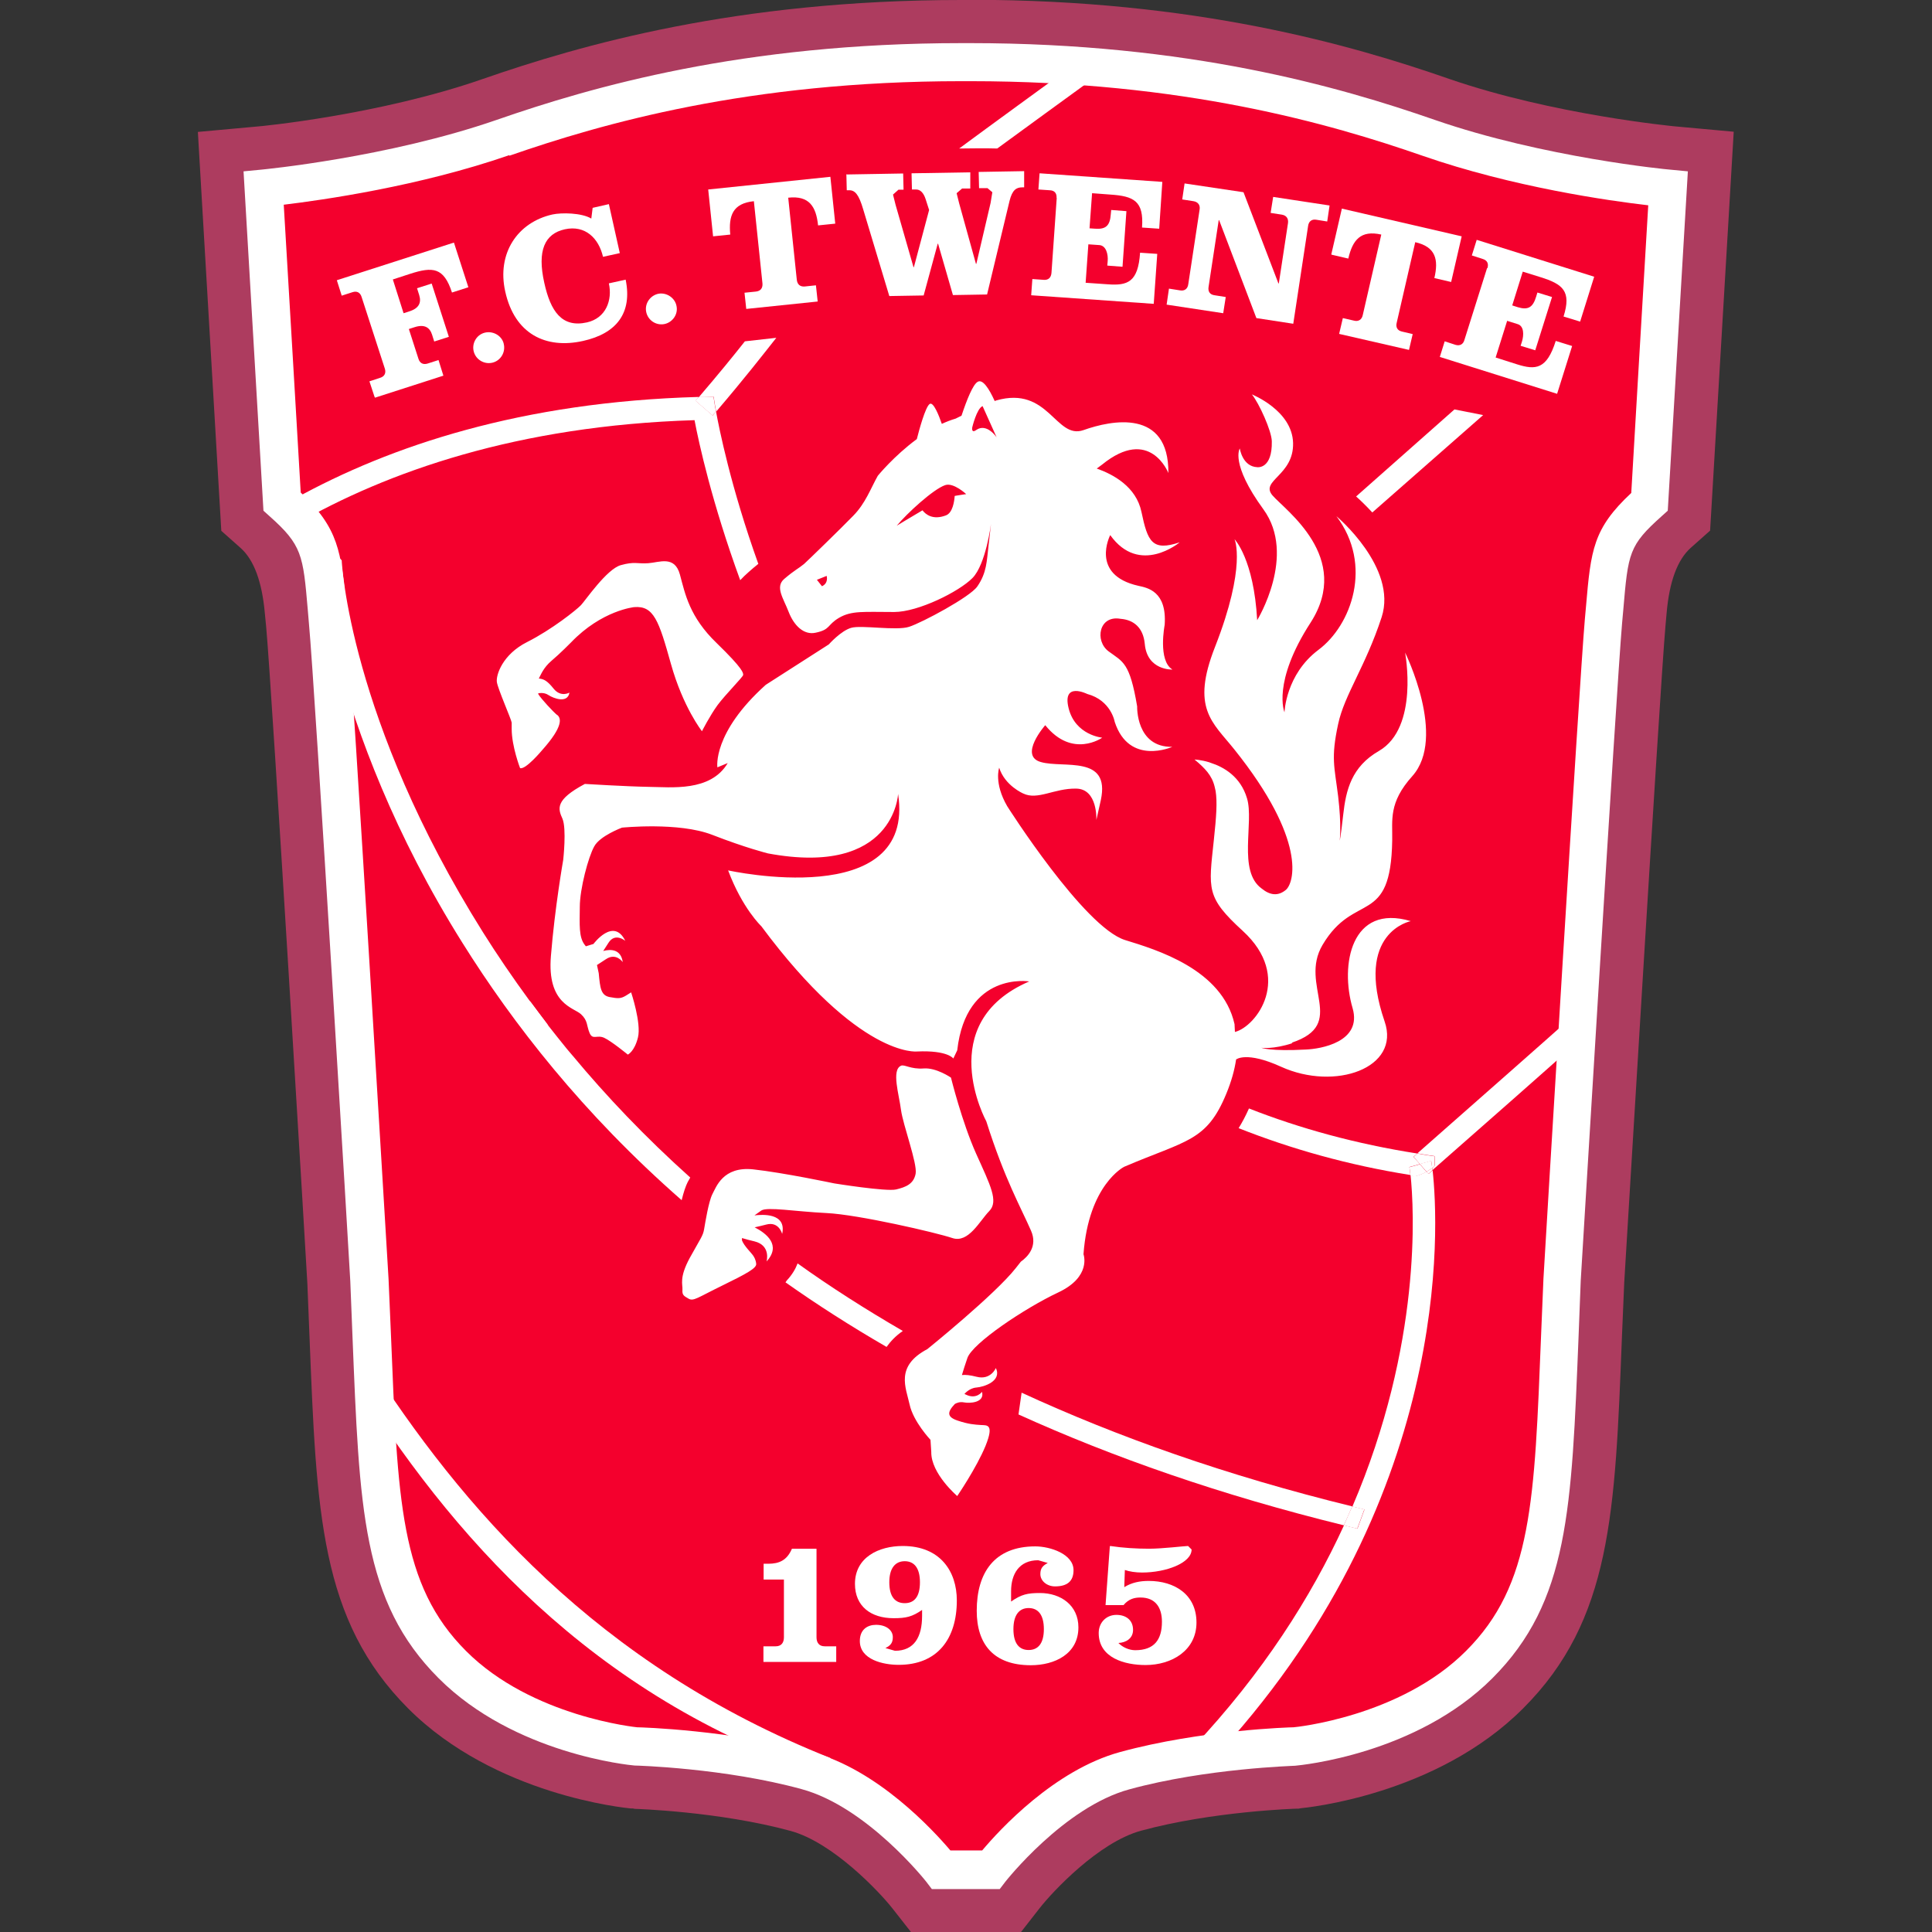 <?xml version="1.0" encoding="utf-8"?>
<svg xmlns="http://www.w3.org/2000/svg" height="99" viewBox="0 0 99 99" width="99">
  <rect x="0" y="0" width="99" height="99" fill="#333333" stroke="none"/>
  <defs>
    <style>.ap{fill:#e4001a;}.ap,.aq,.ar,.as,.at{stroke-width:0px;}.aq{fill:#e21d2d;}.ar{fill:#f4002d;}.as{fill:#ad3c5f;}.at{fill:#fff;}.au{opacity:0;}</style>
  </defs>
  <g id="a">
    <g class="au">
      <rect class="at" height="99" width="99"/>
    </g>
  </g>
  <g id="b">
    <g id="c">
      <path class="ap" d="M49.26,3.18c-10.26,0-17.7,1.87-23.48,3.87-5.78,2-12.27,2.6-12.27,2.6l.94,16.04c2.13,1.89,2.05,2.73,2.36,6.14.31,3.36,2.12,33.74,2.12,33.74.47,10.85.22,15.69,4.25,19.72,3.68,3.68,9.44,4.19,9.44,4.19,0,0,4.63.12,8.73,1.24,3.71,1.01,6.89,5.08,6.89,5.08h2.54s3.15-4.06,6.86-5.08c4.11-1.12,8.73-1.24,8.73-1.24,0,0,5.76-.52,9.44-4.19,4.04-4.04,3.78-8.86,4.25-19.72,0,0,1.83-30.38,2.13-33.74.31-3.55.23-4.25,2.36-6.14l.94-16.04s-6.49-.59-12.27-2.6c-5.78-2-13.22-3.87-23.48-3.87h-.48Z"/>
    </g>
    <g id="d">
      <path class="as" d="M26.83,10.07c4.58-1.59,11.88-3.69,22.43-3.69h.47c10.56,0,17.86,2.11,22.43,3.69,3.61,1.25,7.4,1.97,9.96,2.37-.21,3.57-.6,10.17-.7,11.85-1.89,2-2.11,3.63-2.37,6.61l-.06.66c-.3,3.37-2.06,32.59-2.13,33.84l-.12,2.91c-.35,8.69-.52,12.05-3.2,14.74-2.69,2.69-7.09,3.23-7.42,3.26-.76.03-5.2.22-9.33,1.34-3.17.87-5.82,3.22-7.3,4.78-1.48-1.56-4.14-3.92-7.32-4.78-4.13-1.12-8.57-1.32-9.33-1.34-.32-.04-4.72-.57-7.42-3.26-2.68-2.68-2.85-6.06-3.2-14.81l-.11-2.8c-.08-1.29-1.82-30.52-2.14-33.9l-.06-.7c-.24-2.68-.4-4.44-2.36-6.56-.1-1.67-.49-8.29-.7-11.86,2.57-.39,6.35-1.11,9.96-2.37ZM49.26,0c-11.53,0-19.52,2.31-24.53,4.05-5.32,1.85-11.45,2.43-11.52,2.43l-3.07.28.18,3.08,1.02,17.36.99.88q1.02.91,1.24,3.33l.07.72c.3,3.27,2.1,33.34,2.11,33.64l.11,2.73c.36,8.98.53,14.51,5.06,19.05,4.45,4.45,11.12,5.09,11.41,5.12h.1s.1.02.1.02c.04,0,4.31.13,7.98,1.13,2.17.59,4.56,3.13,5.22,3.97l.95,1.21h1.55s4.09,0,4.09,0l.96-1.23c.66-.84,3.02-3.37,5.19-3.96,3.67-1,7.93-1.13,7.98-1.13h.09s.1-.02.1-.02c.28-.03,6.96-.66,11.41-5.12,4.54-4.54,4.71-10.05,5.06-18.99l.12-2.84c.02-.25,1.82-30.32,2.11-33.6l.06-.68q.21-2.44,1.24-3.36l.99-.88,1.21-20.44-3.07-.28c-.06-.01-6.19-.59-11.52-2.43-5-1.74-13-4.05-24.52-4.05h-.47Z"/>
    </g>
    <g id="e">
      <path class="ar" d="M49.26,3.18c-10.26,0-17.7,1.87-23.48,3.87-5.78,2-12.27,2.6-12.27,2.6l.94,16.04c2.13,1.89,2.05,2.73,2.36,6.14.31,3.36,2.12,33.74,2.12,33.74.47,10.85.22,15.69,4.25,19.72,3.68,3.68,9.44,4.19,9.44,4.19,0,0,4.63.12,8.73,1.24,3.71,1.01,6.89,5.08,6.89,5.08h2.54s3.15-4.06,6.86-5.08c4.11-1.12,8.73-1.24,8.73-1.24,0,0,5.76-.52,9.44-4.19,4.04-4.04,3.78-8.86,4.25-19.72,0,0,1.83-30.38,2.13-33.74.31-3.55.23-4.25,2.36-6.14l.94-16.04s-6.49-.59-12.27-2.6c-5.78-2-13.22-3.87-23.48-3.87h-.48Z"/>
    </g>
    <g id="f">
      <path class="at" d="M26.1,7.98c4.72-1.64,12.26-3.82,23.16-3.82h.47c10.9,0,18.44,2.18,23.16,3.82,4.63,1.61,9.57,2.31,11.57,2.54-.1,1.6-.83,14.06-.87,14.74-1.96,1.83-2.07,2.92-2.32,5.82l-.06.67c-.29,3.34-2.05,32.53-2.12,33.77l-.12,2.87c-.34,8.52-.45,12.82-3.85,16.21-3.37,3.38-8.78,3.91-8.84,3.91-.13,0-4.72.13-8.89,1.27-3.36.92-6.17,3.98-7.06,5.04h-1.63c-.9-1.06-3.73-4.13-7.09-5.04-4.17-1.13-8.76-1.27-8.96-1.27,0,0-5.4-.53-8.77-3.91-3.39-3.39-3.5-7.71-3.85-16.28l-.12-2.79c-.08-1.26-1.81-30.45-2.12-33.8l-.06-.71c-.24-2.73-.38-3.95-2.32-5.78-.04-.69-.77-13.14-.87-14.75,1.99-.24,6.94-.94,11.56-2.54h0ZM49.26,2.21c-11.19,0-18.94,2.24-23.8,3.93-5.6,1.94-11.97,2.54-12.04,2.55l-.94.09,1.02,17.39.3.27c1.68,1.49,1.73,2,1.97,4.79l.06.71c.31,3.31,2.11,33.41,2.12,33.71l.11,2.77c.36,8.89.49,13.65,4.42,17.58,3.88,3.88,9.79,4.45,10.04,4.47.11,0,4.62.13,8.56,1.21,3.35.91,6.35,4.7,6.38,4.74l.29.38h3.48l.29-.38s3-3.82,6.35-4.73c3.94-1.08,8.45-1.2,8.5-1.21.31-.03,6.21-.59,10.1-4.48,3.93-3.93,4.06-8.67,4.42-17.52l.11-2.85c.02-.29,1.83-30.39,2.12-33.7l.06-.67c.25-2.94.29-3.31,1.98-4.82l.3-.27,1.03-17.39-.94-.09c-.06,0-6.44-.61-12.04-2.55-4.86-1.69-12.61-3.93-23.8-3.93h-.48Z"/>
    </g>
    <g id="g">
      <path class="at" d="M41.84,79.37v4.53c0,.27.13.46.42.46h.59v.8h-3.73v-.8h.63c.29,0,.42-.19.42-.46v-2.96h-1.04v-.81h.24c.56,0,.96-.18,1.21-.77h1.25Z"/>
    </g>
    <g id="h">
      <path class="at" d="M45.57,81.08c0,.74.3,1.07.79,1.07s.78-.33.78-1.07-.3-1.08-.78-1.08-.79.35-.79,1.08ZM47.26,82.49c-.52.36-.83.43-1.47.43-1.15,0-1.98-.6-1.98-1.76,0-1.36,1.22-1.94,2.45-1.94,1.92,0,2.77,1.3,2.77,2.79,0,1.97-.99,3.3-2.98,3.3h-.01c-.77,0-1.98-.26-1.98-1.22,0-.59.39-.83.83-.83.53,0,.86.28.86.63,0,.29-.11.43-.38.56l.49.14c.99,0,1.39-.71,1.39-1.79v-.32h0Z"/>
    </g>
    <g id="i">
      <path class="at" d="M51.93,83.48c0,.74.3,1.07.78,1.07s.78-.33.78-1.07-.3-1.08-.78-1.08-.78.35-.78,1.08ZM51.82,82.06c.52-.36.83-.43,1.47-.43,1.07,0,1.97.63,1.97,1.76,0,1.36-1.21,1.94-2.44,1.94-1.89,0-2.77-1.06-2.77-2.79,0-1.96.91-3.3,3-3.3.76,0,1.96.39,1.96,1.22,0,.59-.35.83-.95.83-.41,0-.75-.28-.75-.63,0-.3.12-.43.38-.57l-.49-.14c-.98,0-1.39.71-1.39,1.59v.53h0Z"/>
    </g>
    <g id="j">
      <path class="at" d="M56.89,79.22c.67.1,1.33.14,2,.14s1.82-.14,1.99-.14l.18.18c0,.69-1.31,1.18-2.54,1.18-.33,0-.65-.05-.88-.13l-.03.88c.38-.24.81-.32,1.25-.32,1.33,0,2.45.7,2.45,2.13s-1.26,2.18-2.61,2.18c-1.06,0-2.4-.36-2.4-1.64,0-.53.38-.93.91-.93.48,0,.85.26.85.77,0,.43-.35.65-.75.67.21.22.55.37.86.37.98,0,1.37-.54,1.37-1.46,0-.71-.32-1.24-1.1-1.24-.31,0-.6.07-.87.39h-.92l.22-3.01h0Z"/>
    </g>
    <g id="k">
      <path class="at" d="M18.45,71.19c5.23,8.2,12.66,16.37,24.93,20.12l-.84-1.23c-11.97-4.76-18.9-12.86-23.78-20.5l-.31,1.61h0Z"/>
    </g>
    <g id="l">
      <path class="at" d="M19.19,20.33l-.26-.79.55-.18c.23-.07.31-.25.24-.47l-1.19-3.67c-.07-.23-.24-.32-.46-.25l-.56.18-.25-.79,6-1.93.74,2.29-.84.27c-.42-1.3-.99-1.33-2.14-.96l-.89.29.55,1.73.28-.09c.52-.16.64-.46.52-.84l-.11-.35.75-.24.88,2.73-.75.24-.11-.35c-.12-.38-.4-.55-.91-.38l-.28.09.49,1.52c.07.23.24.32.47.25l.56-.18.25.8-3.51,1.13v-.02Z"/>
    </g>
    <g id="m">
      <path class="at" d="M25.81,17.61c.11.42-.14.86-.56.97-.41.11-.85-.13-.97-.55-.12-.42.13-.87.55-.98.41-.11.87.13.98.55Z"/>
    </g>
    <g id="n">
      <path class="at" d="M30.37,10.65l.83-.19.56,2.51-.86.19c-.22-.95-.91-1.64-1.96-1.41-1.03.23-1.42,1.09-1.05,2.74.32,1.46.9,2.32,2.19,2.03.97-.22,1.31-1.14,1.12-2l.86-.19c.35,1.71-.47,2.76-2.18,3.14-1.92.43-3.51-.36-3.99-2.53-.44-1.96.63-3.55,2.42-3.95.46-.1,1.49-.09,1.99.21l.07-.56Z"/>
    </g>
    <g id="o">
      <path class="at" d="M34.67,15.7c.08.43-.23.84-.65.91-.42.07-.83-.21-.91-.64-.08-.43.22-.84.64-.92.42-.07.85.22.92.65h0Z"/>
    </g>
    <g id="p">
      <path class="at" d="M36.54,12.11l-.25-2.4,6.26-.65.25,2.4-.88.09c-.1-.96-.45-1.54-1.53-1.42l.44,4.21c.03.24.17.36.41.34l.57-.06.09.83-3.66.38-.09-.83.59-.06c.24-.03.35-.18.33-.42l-.44-4.21c-1.09.11-1.3.75-1.21,1.71l-.88.09Z"/>
    </g>
    <g id="q">
      <path class="at" d="M43.4,8.94l2.88-.05.02.83h-.26s-.28.25-.28.25l.13.52.92,3.2h.02l.78-2.93-.18-.56c-.1-.31-.27-.5-.5-.49h-.2l-.02-.83,3.01-.05v.83s-.42,0-.42,0l-.28.24.13.52.86,3.1h.02l.73-3.12.09-.55-.25-.21h-.43s-.02-.83-.02-.83l2.33-.04v.83s-.1,0-.1,0c-.3,0-.51.13-.65.7l-1.15,4.79-1.75.03-.76-2.63h-.02l-.72,2.65-1.76.03-1.34-4.45c-.22-.75-.42-.98-.72-.97h-.12l-.02-.83.02.02Z"/>
    </g>
    <g id="r">
      <path class="at" d="M54.14,10.15c.02-.24-.1-.39-.34-.4l-.59-.04.06-.83,6.29.44-.16,2.4-.88-.06c.1-1.36-.42-1.61-1.63-1.69l-.93-.07-.13,1.8.29.02c.55.04.76-.16.8-.75l.02-.21.78.06-.2,2.85-.78-.06.02-.23c.03-.35-.08-.79-.42-.82l-.57-.04-.14,1.97,1.15.08c.99.07,1.54-.1,1.64-1.62l.88.06-.18,2.56-6.28-.44.06-.83.58.04c.24.02.38-.11.4-.36l.27-3.85h0Z"/>
    </g>
    <g id="s">
      <path class="at" d="M65.51,14.52h.02l.47-3.09c.03-.23-.08-.39-.31-.43l-.58-.09.13-.82,2.89.44-.12.82-.56-.09c-.24-.04-.39.09-.42.32l-.76,5.01-1.89-.29-1.91-5.02h-.02l-.52,3.42c-.04.24.07.4.31.43l.57.09-.13.83-2.9-.44.12-.82.57.09c.23.04.39-.08.42-.32l.58-3.82c.04-.23-.08-.39-.31-.43l-.58-.09.12-.82,3.02.45,1.78,4.65h-.01Z"/>
    </g>
    <g id="t">
      <path class="at" d="M68.22,13.03l.54-2.34,6.14,1.42-.54,2.34-.86-.2c.22-.94.08-1.6-.98-1.84l-.95,4.13c-.06.23.04.4.27.45l.55.13-.19.81-3.58-.82.19-.81.57.13c.23.06.4-.05.45-.28l.95-4.13c-1.06-.24-1.47.28-1.69,1.23l-.86-.2h0Z"/>
    </g>
    <g id="u">
      <path class="at" d="M76.22,13.74c.07-.23-.01-.4-.24-.47l-.56-.18.25-.8,6.02,1.89-.72,2.3-.85-.26c.41-1.3-.03-1.66-1.19-2.02l-.9-.28-.54,1.73.28.09c.53.16.78.02.95-.55l.06-.2.75.23-.86,2.73-.75-.23.07-.22c.1-.33.11-.79-.22-.89l-.54-.17-.59,1.88,1.1.35c.95.3,1.52.26,1.98-1.2l.84.26-.77,2.45-6.01-1.89.25-.8.55.18c.23.07.4-.03.46-.25l1.16-3.68h0Z"/>
    </g>
    <g id="v">
      <path class="at" d="M70.32,26.26l5.68-4.99-1.47-.29-5.04,4.46c.16.14.47.43.83.82h0Z"/>
    </g>
    <g id="w">
      <path class="at" d="M52.35,71.36c-.05.37-.11.78-.16,1.12,4.83,2.19,10.36,4.13,16.67,5.68.15-.32.29-.64.43-.97-6.46-1.58-12.07-3.58-16.95-5.83Z"/>
    </g>
    <g id="x">
      <path class="at" d="M46.26,68.2c-1.93-1.12-3.73-2.27-5.39-3.46-.1.27-.27.57-.55.87l-.07.1c1.6,1.13,3.33,2.24,5.18,3.31.2-.28.46-.56.82-.81Z"/>
    </g>
    <g id="y">
      <path class="at" d="M73.2,60.15l-.09-.11c-.33.17-.74.31-.74.19l-.09-.02c.18,1.71.59,8.66-2.98,16.99.21.05.41.1.62.15l-.36.98c-.23-.06-.45-.11-.69-.17-1.68,3.66-4.14,7.55-7.73,11.37l.85.8c12.52-13.29,11.73-27.6,11.42-30.36l-.12.11-.08.07h0Z"/>
    </g>
    <g id="z">
      <path class="at" d="M69.91,77.34c-.21-.05-.41-.1-.62-.15-.14.32-.28.64-.43.97.23.06.45.12.69.17l.36-.98h0Z"/>
    </g>
    <g id="aa">
      <path class="at" d="M80.93,51.77c-2.22,1.98-4.92,4.35-8.3,7.33l.4.07.48.07.02.48-.13.14v.1c2.95-2.59,5.37-4.72,7.41-6.54l.11-1.65h0Z"/>
    </g>
    <g id="ab">
      <polygon class="at" points="73.39 59.86 73.1 60.04 73.2 60.15 73.28 60.08 73.4 59.96 73.39 59.86"/>
    </g>
    <g id="ac">
      <path class="at" d="M72.27,60.21c-.03-.25-.05-.39-.05-.41l.54-.15-.33-.37.08-.07.12-.1c-3.13-.49-6.01-1.28-8.63-2.31-.17.38-.35.72-.53,1.01,2.68,1.06,5.6,1.89,8.8,2.4h0Z"/>
    </g>
    <g id="ad">
      <path class="at" d="M38.86,28.9c-1.42-3.96-2.01-6.95-2.17-7.82l-.17.21-.88-.76.16-.19c-9.06.25-15.81,2.51-20.69,5.21v1.34c4.73-2.72,11.4-5.08,20.48-5.36.22,1.17.9,4.26,2.34,8.2.26-.28.61-.58.92-.83h0Z"/>
    </g>
    <g id="ae">
      <polygon class="at" points="36.64 20.83 36.56 20.33 36.05 20.34 35.79 20.35 35.63 20.53 36.51 21.29 36.69 21.09 36.64 20.83"/>
    </g>
    <g id="af">
      <path class="at" d="M72.22,59.81s.03.15.05.41l.09.02c0,.13.41-.02.74-.19l-.34-.39-.54.15h0Z"/>
    </g>
    <g id="ag">
      <path class="at" d="M72.43,59.27l.33.38.58-.16s.03.15.05.38l.13-.14-.02-.48-.47-.07-.4-.07-.11.1-.08.07h0Z"/>
    </g>
    <g id="ah">
      <path class="at" d="M72.76,59.65l.34.39.29-.18c-.03-.23-.05-.37-.05-.38l-.58.16h0Z"/>
    </g>
    <g id="ai">
      <path class="at" d="M29.04,53.75l.28.33-.28-.33Z"/>
    </g>
    <g id="aj">
      <path class="aq" d="M29.04,53.75l.28.33-.28-.33Z"/>
    </g>
    <g id="ak">
      <path class="at" d="M28.1,52.55c-.33-.43-.65-.87-.97-1.29.26.6.62,1.02.97,1.29Z"/>
    </g>
    <g id="al">
      <path class="at" d="M29.33,54.08l-.28-.33c-.32-.4-.64-.79-.95-1.19-.33-.43-.66-.87-.97-1.29-.87-1.19-1.66-2.35-2.37-3.48-6.86-10.93-7.25-18.99-7.25-19.08l-1.45-1.45c.03.4.64,9.9,7.64,21.06,2.58,4.12,6.15,8.73,11.23,13.18.1-.41.2-.71.31-.93l.04-.07.09-.16c-2.32-2.08-4.31-4.18-6.03-6.25h0Z"/>
    </g>
    <g id="am">
      <path class="at" d="M42.36,62.16c1.63.08,5.61,1,6.44,1.28.83.28,1.4-.88,1.89-1.38.49-.5.06-1.32-.67-2.94-.73-1.63-1.29-3.9-1.29-3.9,0,0-.75-.52-1.4-.47-.66.05-.99-.22-1.16-.14-.5.22-.1,1.47,0,2.27.11.79.84,2.73.75,3.26-.1.53-.5.69-1,.81-.5.12-3.17-.31-3.17-.31,0,0-2.6-.55-4.16-.72-1.55-.16-1.89.91-2.09,1.28-.19.38-.36,1.44-.42,1.79-.06.34-.16.43-.73,1.46-.56,1.03-.36,1.36-.38,1.64-.02.28.08.32.32.46.25.14.46-.06,1.71-.67,1.25-.61,1.76-.89,1.75-1.11-.02-.22-.1-.35-.17-.45-.07-.11-.45-.47-.56-.76v-.12c.2.06.42.12.64.17.86.21.62,1.03.62,1.03.77-.84-.01-1.44-.61-1.75.19-.04.4-.09.59-.14.66-.18.82.48.82.48.24-1.09-1.03-1-1.42-.95l.35-.25c.31-.2,1.73.05,3.35.13h0ZM50.03,22.03c-.27.2-.21-.13-.21-.13,0,0,.23-.97.53-1.09l.72,1.6s-.5-.75-1.04-.38h0ZM48.92,25.42c-.02.27-.1.86-.45.99-.66.25-1.03-.04-1.2-.26-.65.38-1.32.79-1.32.79.53-.64,1.87-1.87,2.48-2.08.43-.15,1.08.46,1.08.46,0,0-.3.04-.58.09h0ZM42.12,30.04l-.26-.33.5-.2s.11.37-.24.53h0ZM66.19,53.43c2.9-.96.35-2.93,1.58-5.01,1.64-2.77,3.5-.9,3.57-5.36.02-1.04-.2-1.92,1.03-3.29,1.78-1.99-.37-6.33-.37-6.33,0,0,.73,3.84-1.34,5.04-1.41.81-1.69,2.01-1.83,3.26-.14,1.25-.18,1.33-.18,1.33,0,0,.1-.75-.08-2.26-.19-1.54-.38-1.95,0-3.71.32-1.5,1.4-2.94,2.23-5.48.82-2.54-2.32-5.17-2.32-5.17,1.89,2.5.77,5.59-.92,6.85-1.68,1.26-1.74,3.2-1.74,3.2,0,0-.65-1.53,1.34-4.6,2.15-3.35-1.31-5.76-1.96-6.52-.64-.76,1.1-1.01,1.06-2.68-.04-1.67-2.11-2.49-2.11-2.49.37.46,1.01,1.87,1.02,2.4.03,1.44-.74,1.33-.74,1.33-.77-.03-.9-.96-.9-.96,0,0-.51.76,1.21,3.12,1.72,2.36-.32,5.68-.32,5.68-.17-3.13-1.16-4.15-1.16-4.15,0,0,.63,1.36-1,5.52-1.24,3.15-.13,3.85.98,5.24,3.76,4.69,3.06,6.87,2.65,7.21-.4.33-.81.28-1.24-.07-1.24-.89-.38-3.4-.75-4.62-.33-1.12-1.2-1.61-1.86-1.82l-.08-.03c-.43-.13-.75-.14-.75-.14.28.23.49.43.66.64.18.23.3.46.37.75l.05.22c.09.56.04,1.3-.09,2.51-.27,2.54-.41,2.93,1.48,4.66,2.6,2.38.69,4.91-.4,5.18l-.02-.4c-.63-2.82-4.02-3.82-5.61-4.31-2.11-.66-6.04-6.86-6.04-6.86-.69-1.19-.41-1.97-.41-1.97.29.92,1.23,1.32,1.23,1.32.74.36,1.59-.27,2.71-.25,1.12.01,1.04,1.61,1.04,1.61l.23-1.03c.49-2.32-1.91-1.61-3.07-1.94-1.16-.32.22-1.89.22-1.89,1.39,1.73,2.92.64,2.92.64,0,0-1.37-.12-1.72-1.5-.35-1.39.95-.74.95-.74,1.23.33,1.41,1.43,1.41,1.43.74,2.27,2.95,1.28,2.95,1.28-1.87.03-1.8-2.07-1.8-2.07-.38-2.27-.73-2.28-1.46-2.82-.73-.54-.5-1.87.61-1.67.66.05,1.16.44,1.24,1.28.12,1.38,1.42,1.32,1.42,1.32-.76-.45-.4-2.29-.4-2.29.12-1.72-.88-1.9-1.34-2-2.51-.56-1.45-2.6-1.45-2.6,1.5,2.1,3.56.37,3.56.37-1.41.47-1.64-.03-1.96-1.56-.27-1.29-1.44-1.92-2.29-2.22l.27-.2c2.46-2,3.4.43,3.4.43.03-3.31-2.92-2.71-4.35-2.2-1.43.5-1.78-2.29-4.47-1.52l-.08.03c-.29-.64-.62-1.15-.88-.98-.24.15-.54.89-.82,1.73l-.3.15c-.24.07-.47.16-.71.27-.14-.41-.43-1.15-.62-1.02-.22.14-.55,1.36-.66,1.8-1.17.86-2,1.88-2,1.88-.37.66-.63,1.41-1.26,2.05-.62.64-2.35,2.32-2.52,2.47-.29.24-.47.3-1.02.77-.47.41-.04.98.23,1.68.27.7.78,1.21,1.39,1.07.76-.16.57-.39,1.19-.76.65-.38,1.27-.3,2.83-.3,1.23,0,3.32-1.04,4.01-1.74.69-.7.95-2.77.95-2.77,0,0-.05.47-.13,1.15-.09.74-.08,1.34-.57,2.05-.37.54-2.84,1.86-3.5,2.07-.65.21-2.44-.1-2.96.05-.53.15-1.15.85-1.15.85l-3.23,2.07c-2.75,2.47-2.48,4.23-2.48,4.23l.53-.22c-.88,1.49-2.91,1.23-4.06,1.22-1.15-.02-3.26-.15-3.26-.15-1.54.82-1.38,1.27-1.15,1.78.22.51.04,2.11.04,2.11,0,0-.43,2.44-.63,4.92-.21,2.48,1.18,2.65,1.54,2.99.36.33.28.58.44.96.16.38.38.08.75.25s1.21.86,1.21.86c0,0,.34-.15.52-.88.18-.73-.35-2.31-.35-2.31l-.27.17c-.27.16-.4.15-.84.07-.44-.09-.48-.46-.55-1.22l-.09-.42.46-.3c.52-.35.86.15.86.15-.09-.65-.59-.68-1-.57l.27-.42c.34-.54.86-.1.86-.1-.6-1.23-1.63.16-1.63.16l-.39.12-.07-.09c-.29-.39-.25-1-.24-1.93,0-.93.44-2.57.74-3.1.29-.54,1.42-.96,1.42-.96,0,0,2.91-.3,4.63.37,1.72.67,2.85.95,2.85.95,6.49,1.21,6.67-3.05,6.67-3.05.92,6.06-8.71,3.92-8.71,3.92.73,1.95,1.7,2.86,1.7,2.86,5.03,6.77,7.98,6.42,7.98,6.42,1.58-.07,1.86.36,1.86.36l.2-.42h0c.46-4.05,3.69-3.53,3.69-3.53-4.96,2.14-2.2,7.17-2.2,7.17.94,2.97,1.79,4.45,2.29,5.6.36.81-.18,1.35-.52,1.59l-.26.33c-1.06,1.35-4.53,4.15-4.53,4.15-1.66.88-1.1,1.97-.91,2.84.19.88,1.07,1.81,1.07,1.81l.04.62c-.02,1.11,1.33,2.26,1.33,2.26,0,0,.98-1.43,1.45-2.57.46-1.14.07-1.05-.24-1.07-.32-.02-.64-.04-1.2-.23-.53-.18-.54-.42-.13-.85.09-.05.25-.12.46-.08.3.06,1.08.02.93-.54,0,0-.29.41-.83.14l-.07-.03s.24-.3.61-.33c.39-.03,1.32-.33,1-1,0,0-.26.63-.98.45-.35-.09-.58-.11-.76-.09.07-.24.17-.55.28-.87.26-.76,2.93-2.55,4.65-3.36,1.73-.81,1.3-1.96,1.3-1.96.26-3.57,2.08-4.48,2.08-4.48,3.2-1.37,4.23-1.29,5.24-3.75.26-.63.42-1.21.5-1.75,0,0,.52-.44,2.3.37,2.77,1.26,6.14.07,5.31-2.32-1.57-4.58,1.34-5.14,1.34-5.14-3.06-.91-3.63,2.25-2.98,4.46.5,1.74-1.65,2.09-2.39,2.12-1.83.1-2.29-.09-2.29-.09,0,0,.61.09,1.61-.24h-.03ZM28.55,36.64c-.2-.16-.82-.83-.96-1.06l-.04-.13v.03s.03.05.03.05c0,0,.28-.08.53.09.26.17.98.44,1.07-.13,0,0-.44.26-.81-.2-.32-.4-.5-.5-.76-.52.11-.2.23-.55.65-.91.44-.37,1-.94,1-.94,1.58-1.65,3.24-1.81,3.24-1.81,1-.08,1.26.69,1.88,2.91.62,2.22,1.59,3.45,1.59,3.45,0,0,.4-.79.8-1.34.41-.55,1.3-1.44,1.31-1.54.01-.1.02-.3-1.36-1.64-1.39-1.34-1.61-2.51-1.88-3.51-.27-.99-1.05-.62-1.62-.58-.57.04-.7-.1-1.41.1-.72.2-1.82,1.82-2.04,2.05-.23.24-1.49,1.25-2.76,1.89-1.27.64-1.6,1.7-1.55,2.05s.74,1.91.76,2.08v.32c0,.9.43,2.01.43,2.01.28.1,1.13-.92,1.13-.92,1.1-1.23.97-1.64.78-1.8h0Z"/>
    </g>
    <g id="an">
      <path class="at" d="M51.1,7.61c1.5-1.1,3.24-2.36,5.3-3.86l.08-.06-.68-.94-.08.06c-2.66,1.94-4.81,3.5-6.57,4.8.34,0,.67-.01,1.02-.01.32,0,.63,0,.94.01h0Z"/>
    </g>
    <g id="ao">
      <path class="at" d="M35.79,20.35h.27s.51-.02.51-.02l.08.5.05.26c1.46-1.71,2.37-2.88,3.08-3.78-.54.06-1.08.12-1.61.18-.6.76-1.35,1.68-2.36,2.86h0Z"/>
    </g>
  </g>
</svg>
